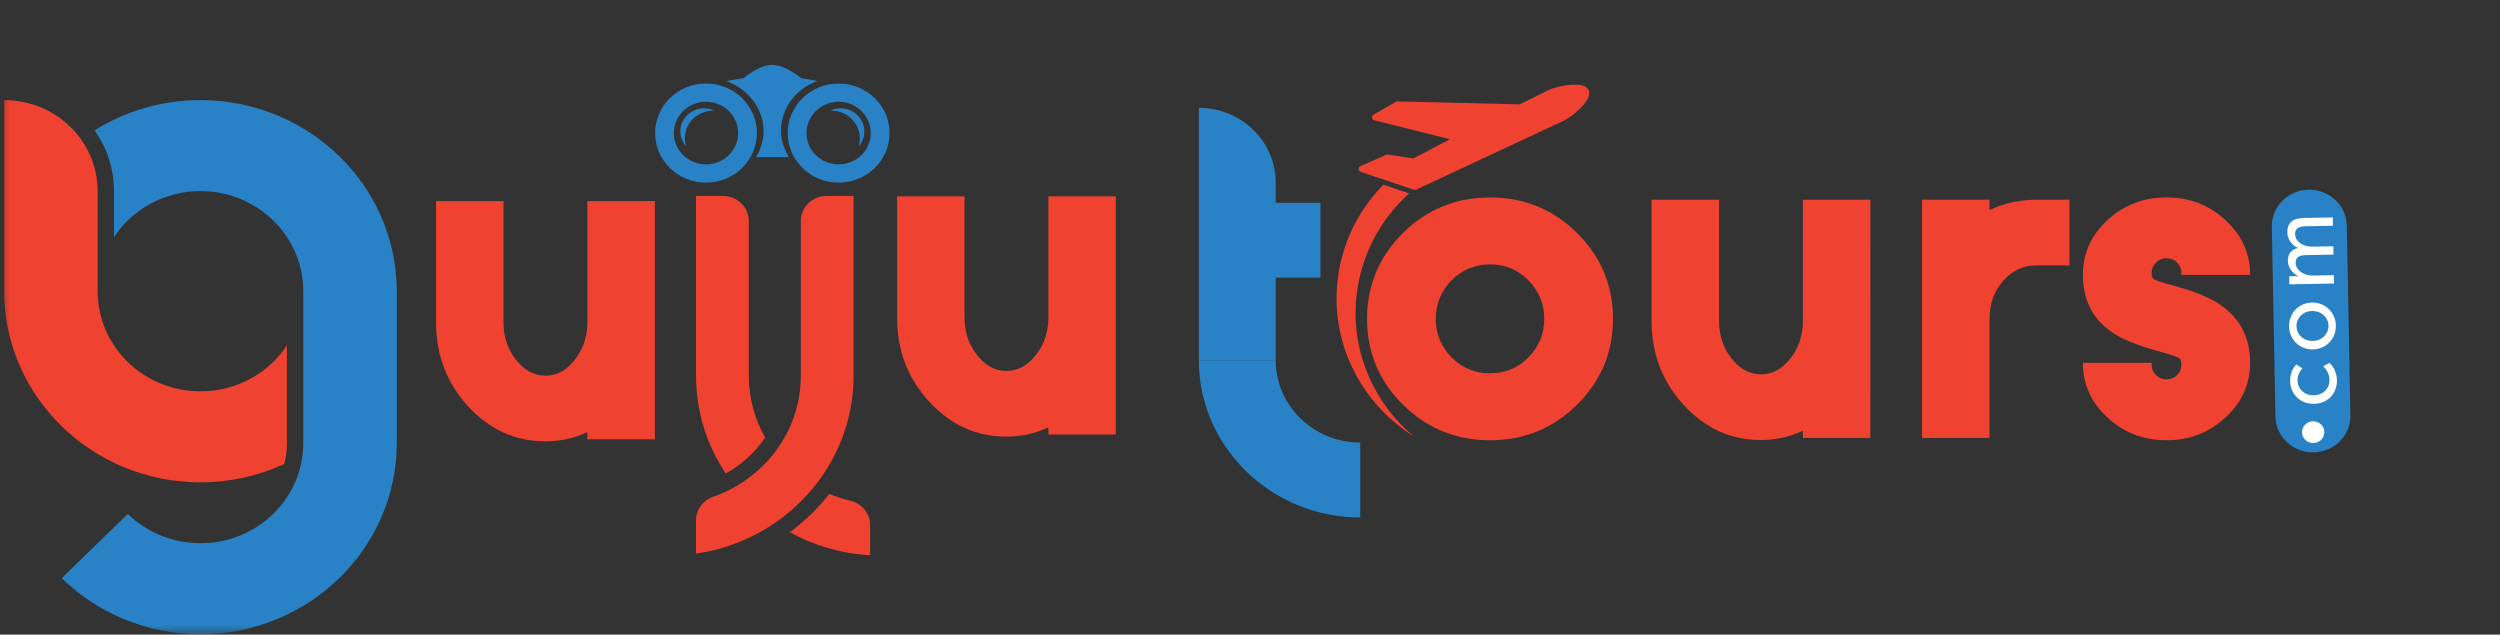 <svg width="130" height="33" viewBox="0 0 130 33" fill="none" xmlns="http://www.w3.org/2000/svg">
<rect x="0" y="0" width="130" height="33" fill="#333333" stroke="none"/>
<g clip-path="url(#clip0_633_41)">
<mask id="mask0_633_41" style="mask-type:luminance" maskUnits="userSpaceOnUse" x="0" y="0" width="130" height="33">
<path d="M130 0H0V33H130V0Z" fill="white"/>
</mask>
<g mask="url(#mask0_633_41)">
<path d="M68.664 10.545H64.266V14.438H68.664V10.545Z" fill="#2882C5"/>
<path d="M66.337 18.732H62.34C62.34 23.24 66.106 26.908 70.735 26.908V23.014C68.306 23.013 66.337 21.097 66.337 18.732Z" fill="#2882C5"/>
<path d="M66.337 18.732H62.34V5.607C64.547 5.607 66.337 7.349 66.337 9.499V18.732Z" fill="#2882C5"/>
<path d="M120.048 9.866C121.124 9.847 122.013 10.68 122.033 11.729L122.221 21.591C122.241 22.64 121.384 23.505 120.308 23.524C119.231 23.544 118.342 22.709 118.323 21.661L118.135 11.798C118.114 10.751 118.971 9.885 120.048 9.866Z" fill="#2882C5"/>
<path d="M120.274 21.907C120.595 21.902 120.86 22.15 120.865 22.462C120.871 22.774 120.616 23.032 120.295 23.038C119.974 23.044 119.709 22.795 119.704 22.483C119.698 22.17 119.953 21.912 120.274 21.907Z" fill="white"/>
<path d="M119.087 19.81C119.082 19.511 119.181 19.174 119.41 18.955L119.727 19.155C119.574 19.31 119.468 19.548 119.473 19.786C119.482 20.241 119.841 20.566 120.315 20.557C120.787 20.549 121.144 20.212 121.134 19.742C121.13 19.492 121 19.221 120.809 19.05L121.131 18.87C121.36 19.072 121.513 19.413 121.52 19.767C121.533 20.481 121.024 20.987 120.327 21C119.638 21.012 119.101 20.521 119.087 19.81Z" fill="white"/>
<path d="M119.032 16.977C119.019 16.302 119.519 15.747 120.221 15.735C120.928 15.722 121.453 16.258 121.465 16.928C121.478 17.603 120.974 18.157 120.267 18.17C119.565 18.182 119.046 17.646 119.032 16.977ZM121.08 16.935C121.073 16.51 120.717 16.164 120.23 16.172C119.748 16.181 119.41 16.54 119.418 16.965C119.427 17.394 119.777 17.736 120.26 17.727C120.746 17.719 121.088 17.364 121.08 16.935Z" fill="white"/>
<path d="M119.047 14.785L119.038 14.364L119.354 14.359C119.451 14.357 119.529 14.37 119.529 14.37V14.361C119.257 14.258 118.974 13.942 118.968 13.585C118.96 13.205 119.136 12.982 119.483 12.9V12.89C119.21 12.77 118.947 12.462 118.94 12.095C118.93 11.581 119.225 11.343 119.817 11.333L121.304 11.306L121.312 11.739L119.921 11.764C119.596 11.77 119.34 11.836 119.346 12.172C119.353 12.592 119.804 12.835 120.249 12.826L121.332 12.807L121.341 13.24L119.95 13.266C119.647 13.271 119.368 13.32 119.374 13.665C119.383 14.094 119.847 14.335 120.277 14.328L121.361 14.309L121.368 14.742L119.047 14.785Z" fill="white"/>
<path d="M14.78 24.129C14.873 23.781 14.921 23.416 14.921 23.04V17.959C13.969 19.396 12.312 20.348 10.425 20.348C7.761 20.348 5.554 18.453 5.146 15.971C5.103 15.701 5.078 15.425 5.078 15.143V9.938C5.078 8.942 4.762 8.019 4.222 7.257C3.346 6.018 1.88 5.205 0.218 5.205V15.143C0.218 15.422 0.23 15.698 0.253 15.971C0.687 21.064 5.083 25.081 10.424 25.081C11.982 25.081 13.458 24.738 14.78 24.129Z" fill="#EF4230"/>
<path d="M20.596 14.315C20.162 9.222 15.766 5.205 10.425 5.205C8.397 5.205 6.506 5.784 4.916 6.78C5.554 7.677 5.929 8.765 5.929 9.937V12.326C6.88 10.89 8.538 9.938 10.425 9.938C13.088 9.938 15.296 11.834 15.703 14.315C15.747 14.585 15.771 14.862 15.771 15.143V23.041C15.771 23.239 15.759 23.433 15.737 23.627C15.438 26.225 13.175 28.247 10.425 28.247C8.948 28.247 7.612 27.664 6.644 26.723L3.211 30.066C5.059 31.865 7.611 32.98 10.425 32.98C16.052 32.98 20.632 28.522 20.632 23.042V15.144C20.632 14.864 20.619 14.588 20.596 14.315Z" fill="#2882C5"/>
<path d="M34.05 22.842H30.541V22.471C29.847 22.791 29.122 22.951 28.367 22.951C26.798 22.951 25.457 22.343 24.344 21.128C23.23 19.92 22.674 18.461 22.674 16.752V10.456H26.182V16.752C26.182 17.508 26.398 18.16 26.832 18.705C27.259 19.258 27.769 19.534 28.368 19.534C28.958 19.534 29.467 19.258 29.892 18.705C30.325 18.16 30.543 17.508 30.543 16.752V10.456H34.051V22.842H34.05Z" fill="#EF4230"/>
<path d="M58.023 22.596H54.515V22.225C53.82 22.544 53.095 22.705 52.34 22.705C50.771 22.705 49.43 22.097 48.317 20.882C47.204 19.674 46.647 18.215 46.647 16.506V10.21H50.155V16.506C50.155 17.262 50.371 17.914 50.806 18.459C51.232 19.012 51.743 19.288 52.342 19.288C52.931 19.288 53.44 19.012 53.865 18.459C54.298 17.914 54.516 17.262 54.516 16.506V10.21H58.024V22.596H58.023Z" fill="#EF4230"/>
<path d="M77.486 10.267C79.249 10.267 80.755 10.882 82.003 12.111C83.251 13.348 83.875 14.839 83.875 16.586C83.875 18.325 83.251 19.812 82.003 21.049C80.755 22.278 79.249 22.893 77.486 22.893C75.715 22.893 74.205 22.278 72.958 21.049C71.71 19.812 71.086 18.324 71.086 16.586C71.086 14.84 71.71 13.349 72.958 12.111C74.205 10.882 75.715 10.267 77.486 10.267ZM77.486 19.412C78.263 19.412 78.924 19.139 79.47 18.593C80.023 18.033 80.3 17.364 80.3 16.586C80.3 15.799 80.023 15.127 79.47 14.567C78.924 14.021 78.264 13.749 77.486 13.749C76.709 13.749 76.043 14.021 75.491 14.567C74.938 15.128 74.661 15.8 74.661 16.586C74.661 17.364 74.938 18.034 75.491 18.593C76.043 19.139 76.708 19.412 77.486 19.412Z" fill="#EF4230"/>
<path d="M97.258 22.772H93.749V22.401C93.054 22.721 92.33 22.881 91.575 22.881C90.006 22.881 88.665 22.274 87.552 21.059C86.439 19.851 85.881 18.392 85.881 16.682V10.386H89.39V16.682C89.39 17.439 89.606 18.09 90.04 18.636C90.466 19.189 90.977 19.465 91.576 19.465C92.166 19.465 92.675 19.189 93.1 18.636C93.533 18.09 93.751 17.439 93.751 16.682V10.386H97.259L97.258 22.772Z" fill="#EF4230"/>
<path d="M103.457 10.921C104.219 10.565 105.022 10.386 105.866 10.386H107.614V13.802H105.866C105.202 13.802 104.634 14.071 104.162 14.609C103.691 15.155 103.456 15.809 103.456 16.573V22.772H99.947V10.386H103.456L103.457 10.921Z" fill="#EF4230"/>
<path d="M111.886 18.964C111.886 19.175 111.961 19.356 112.11 19.504C112.26 19.653 112.443 19.728 112.66 19.728C112.876 19.728 113.06 19.653 113.209 19.504C113.359 19.356 113.433 19.175 113.433 18.964C113.433 18.928 113.429 18.895 113.422 18.866C113.43 18.793 113.404 18.72 113.344 18.648C113.285 18.575 112.892 18.44 112.168 18.243C111.077 17.945 110.266 17.603 109.735 17.217C108.786 16.526 108.311 15.552 108.311 14.293C108.311 13.179 108.737 12.23 109.589 11.444C110.44 10.659 111.464 10.265 112.66 10.265C113.855 10.265 114.875 10.658 115.72 11.444C116.579 12.23 117.009 13.179 117.009 14.293H113.421C113.429 14.264 113.432 14.231 113.432 14.194C113.432 13.983 113.357 13.803 113.208 13.654C113.059 13.505 112.875 13.43 112.659 13.43C112.442 13.43 112.259 13.505 112.109 13.654C111.96 13.803 111.885 13.983 111.885 14.194C111.885 14.231 111.888 14.264 111.896 14.293C111.896 14.38 111.926 14.453 111.986 14.511C112.046 14.569 112.427 14.693 113.13 14.882C114.198 15.173 115.002 15.515 115.54 15.908C116.519 16.614 117.007 17.599 117.007 18.866C117.007 19.978 116.578 20.928 115.719 21.713C114.874 22.5 113.854 22.892 112.659 22.892C111.463 22.892 110.439 22.5 109.588 21.713C108.736 20.927 108.31 19.978 108.31 18.866H111.885L111.886 18.964Z" fill="#EF4230"/>
<path d="M42.981 10.19C42.243 10.19 41.643 10.773 41.643 11.492V19.54C41.643 22.435 39.741 24.906 37.087 25.83C36.552 26.016 36.191 26.503 36.191 27.058V28.788C40.822 28.123 44.387 24.229 44.387 19.54V10.19H42.981Z" fill="#EF4230"/>
<path d="M42.674 26.222C42.189 26.764 41.651 27.25 41.072 27.676C42.318 28.365 43.736 28.791 45.247 28.874V27.303C45.247 26.698 44.818 26.176 44.215 26.037C43.836 25.951 43.474 25.832 43.122 25.687C42.978 25.868 42.83 26.048 42.674 26.222Z" fill="#EF4230"/>
<path d="M39.789 22.754C39.246 21.8 38.937 20.706 38.937 19.54V11.492C38.937 10.773 38.34 10.19 37.6 10.19H36.193V19.54C36.193 21.412 36.762 23.159 37.74 24.622C38.568 24.163 39.268 23.519 39.789 22.754Z" fill="#EF4230"/>
<path d="M36.711 4.342C35.253 4.342 34.066 5.498 34.066 6.919C34.066 8.341 35.253 9.498 36.711 9.498C38.171 9.498 39.359 8.341 39.359 6.919C39.359 5.498 38.171 4.342 36.711 4.342ZM36.711 8.547C35.791 8.547 35.04 7.817 35.04 6.919C35.04 6.022 35.79 5.291 36.711 5.291C37.633 5.291 38.384 6.022 38.384 6.919C38.384 7.818 37.633 8.547 36.711 8.547Z" fill="#2882C5"/>
<path d="M43.609 4.342C42.148 4.342 40.961 5.498 40.961 6.919C40.961 8.341 42.148 9.498 43.609 9.498C45.069 9.498 46.257 8.341 46.257 6.919C46.258 5.498 45.07 4.342 43.609 4.342ZM43.609 8.547C42.687 8.547 41.938 7.817 41.938 6.919C41.938 6.022 42.686 5.291 43.609 5.291C44.531 5.291 45.28 6.022 45.28 6.919C45.281 7.818 44.532 8.547 43.609 8.547Z" fill="#2882C5"/>
<path d="M35.632 6.099C35.272 6.555 35.3 7.188 35.675 7.608C35.543 7.177 35.615 6.695 35.919 6.314C36.222 5.932 36.682 5.74 37.144 5.755C36.63 5.511 35.995 5.643 35.632 6.099Z" fill="#2882C5"/>
<path d="M43.18 5.756C43.639 5.741 44.101 5.933 44.403 6.315C44.708 6.698 44.779 7.179 44.647 7.609C45.021 7.189 45.051 6.556 44.688 6.1C44.327 5.643 43.69 5.511 43.18 5.756Z" fill="#2882C5"/>
<path d="M42.524 4.224C42.28 4.159 41.654 4.06 41.654 4.06C41.654 4.06 40.859 3.374 40.16 3.374C39.459 3.374 38.666 4.06 38.666 4.06C38.666 4.06 38.025 4.16 37.783 4.224C38.87 4.611 39.708 5.626 39.708 6.817C39.708 7.307 39.548 7.766 39.316 8.166H41.017C40.787 7.767 40.61 7.308 40.61 6.817C40.61 5.626 41.39 4.611 42.48 4.224H42.524Z" fill="#2882C5"/>
<path d="M70.529 15.491C70.734 13.327 71.758 11.428 73.276 10.056L71.936 9.606C70.612 10.952 69.729 12.727 69.539 14.727C69.228 17.998 70.855 21.009 73.5 22.684C71.452 20.954 70.261 18.32 70.529 15.491Z" fill="#EF4230"/>
<path d="M70.762 8.94L73.517 9.866C73.538 9.873 73.56 9.877 73.581 9.875C73.603 9.874 73.625 9.868 73.646 9.859L81.359 6.255H81.36C81.581 6.149 81.933 5.878 82.196 5.611C82.581 5.218 82.718 4.905 82.604 4.678C82.543 4.558 82.421 4.477 82.241 4.435C82.112 4.405 81.949 4.396 81.758 4.405C81.306 4.429 80.785 4.558 80.561 4.664L80.559 4.665L79.029 5.428L72.68 5.272C72.676 5.272 72.671 5.272 72.667 5.272C72.639 5.273 72.613 5.28 72.59 5.294L71.429 5.954C71.369 5.987 71.338 6.054 71.346 6.12C71.356 6.186 71.406 6.241 71.473 6.257L75.396 7.239L73.489 8.239L72.177 8.037C72.165 8.035 72.153 8.034 72.142 8.035C72.121 8.036 72.1 8.041 72.081 8.049L70.748 8.633C70.684 8.661 70.645 8.724 70.649 8.791C70.651 8.858 70.697 8.917 70.762 8.94Z" fill="#EF4230"/>
</g>
</g>
<defs>
<clipPath id="clip0_633_41">
<rect width="130" height="33" fill="white"/>
</clipPath>
</defs>
</svg>
